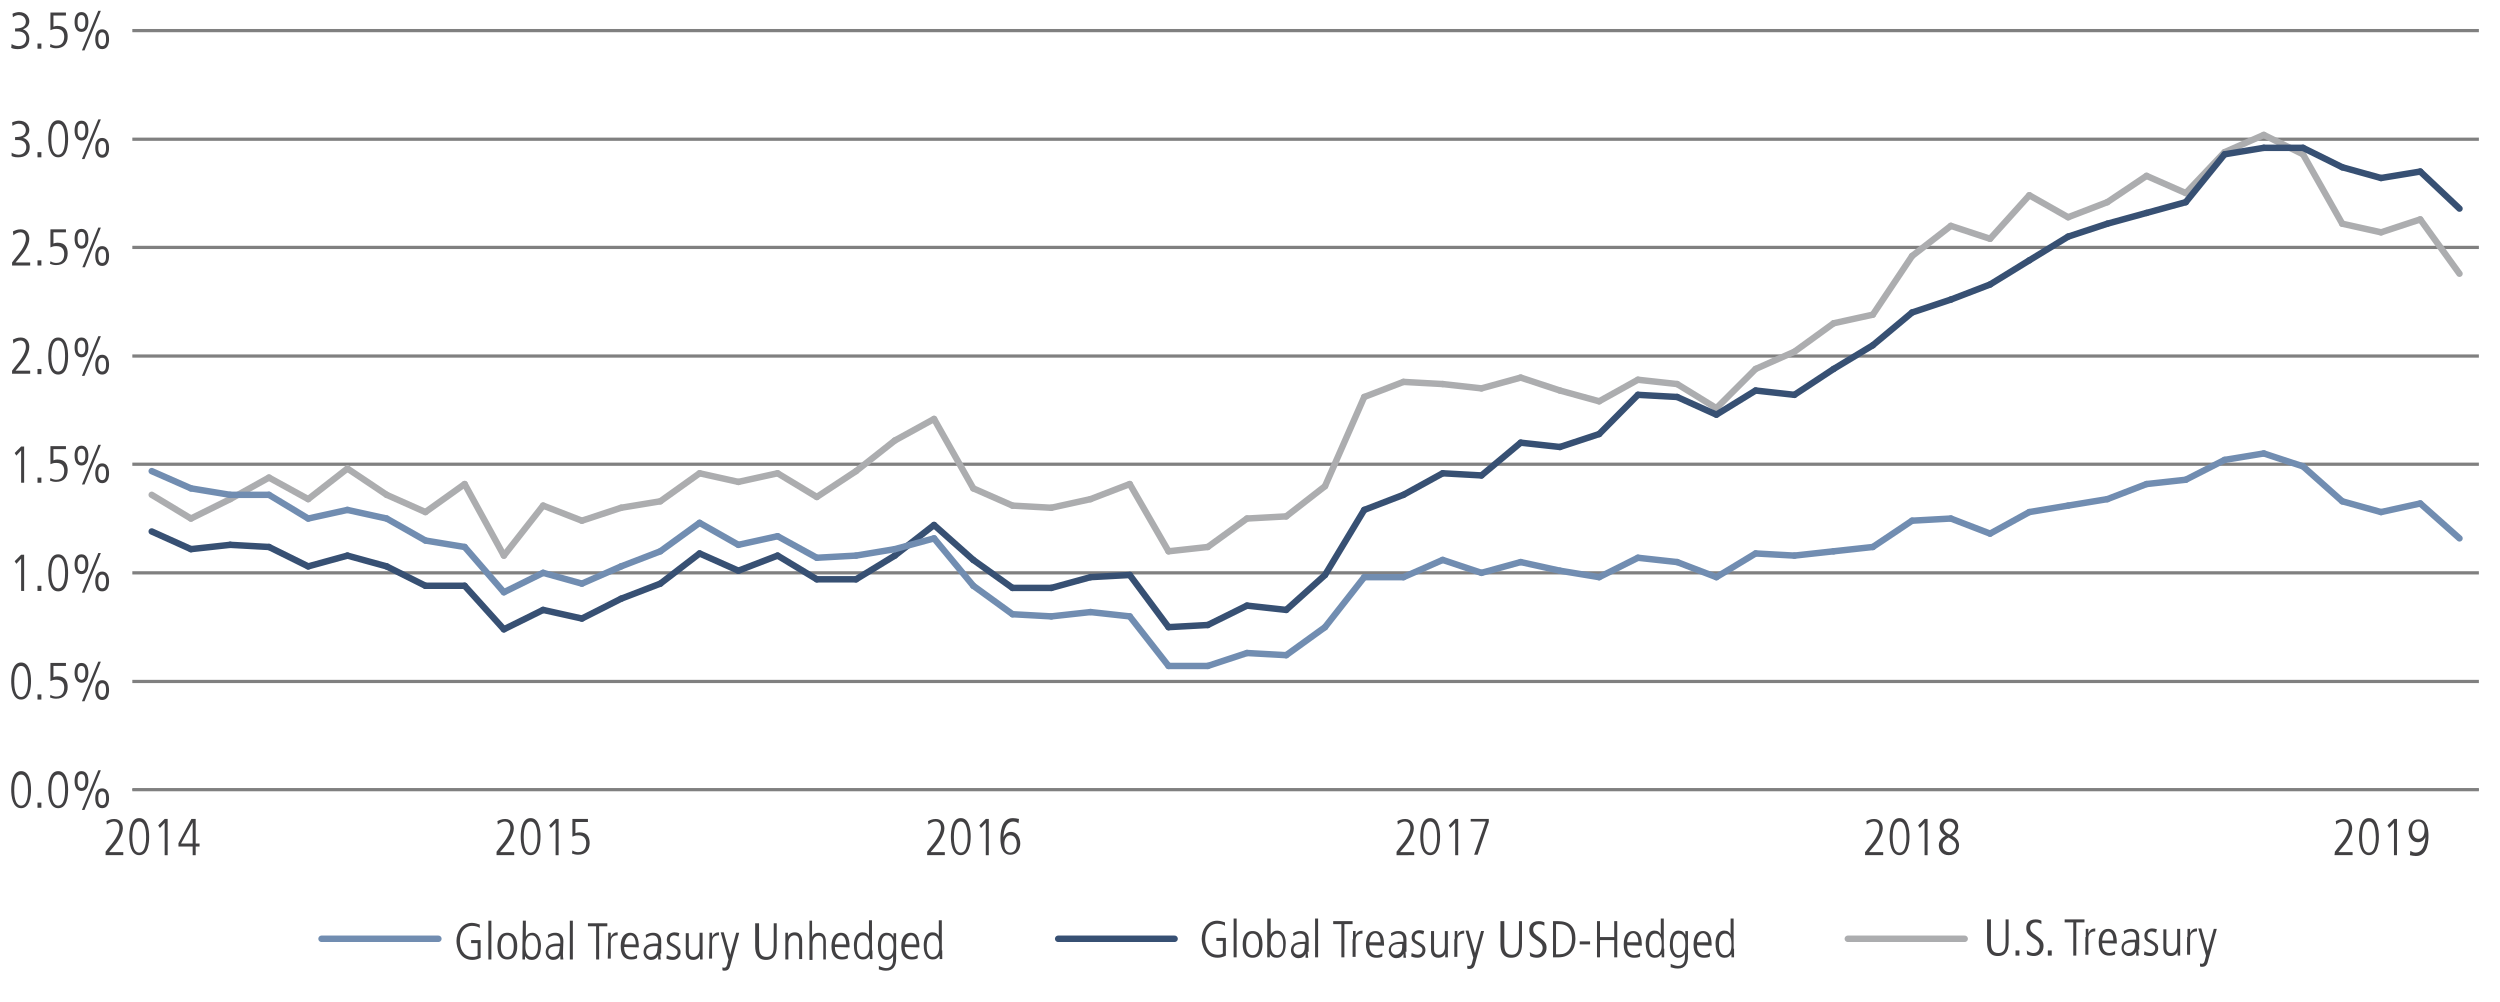<?xml version="1.0" encoding="utf-8"?>
<!-- Generator: Adobe Illustrator 23.0.3, SVG Export Plug-In . SVG Version: 6.00 Build 0)  -->
<svg version="1.1" id="Layer_1" xmlns="http://www.w3.org/2000/svg" xmlns:xlink="http://www.w3.org/1999/xlink" x="0px" y="0px"
	 viewBox="0 0 580 232.5" style="enable-background:new 0 0 580 232.5;" xml:space="preserve">
<style type="text/css">
	.st0{fill:none;stroke:#808080;stroke-width:0.333;stroke-miterlimit:10;}
	.st1{enable-background:new    ;}
	.st2{fill:#414042;}
	.st3{fill:none;}
	.st4{fill:none;stroke:#808080;stroke-width:0.75;stroke-miterlimit:10;}
	.st5{fill:none;stroke:#ACADAF;stroke-width:1.5;stroke-linecap:round;stroke-linejoin:round;stroke-miterlimit:10;}
	.st6{fill:none;stroke:#375073;stroke-width:1.5;stroke-linecap:round;stroke-linejoin:round;stroke-miterlimit:10;}
	.st7{fill:none;stroke:#718DB1;stroke-width:1.5;stroke-linecap:round;stroke-linejoin:round;stroke-miterlimit:10;}
	.st8{fill:none;stroke:#375073;stroke-width:1.5;stroke-linecap:round;stroke-miterlimit:10;}
	.st9{fill:none;stroke:#718DB1;stroke-width:1.5;stroke-linecap:round;stroke-miterlimit:10;}
	.st10{fill:none;stroke:#ACADAF;stroke-width:1.5;stroke-linecap:round;stroke-miterlimit:10;}
</style>
<g>
	<g>
		<line class="st0" x1="30.7" y1="183.2" x2="575.1" y2="183.2"/>
	</g>
	<g>
		<g>
			<g class="st1">
				<path class="st2" d="M4.9,187.5c-2,0-2.3-2.8-2.3-4.3s0.3-4.3,2.3-4.3s2.3,2.8,2.3,4.3S6.9,187.5,4.9,187.5z M4.9,179.7
					c-1.5,0-1.6,2.6-1.6,3.6s0.1,3.6,1.6,3.6s1.6-2.6,1.6-3.6C6.5,182.2,6.4,179.7,4.9,179.7z"/>
				<path class="st2" d="M8.7,186.2h0.9v1.2H8.7V186.2z"/>
				<path class="st2" d="M13.5,187.5c-2,0-2.3-2.8-2.3-4.3s0.3-4.3,2.3-4.3s2.3,2.8,2.3,4.3S15.6,187.5,13.5,187.5z M13.5,179.7
					c-1.5,0-1.6,2.6-1.6,3.6s0.1,3.6,1.6,3.6s1.6-2.6,1.6-3.6C15.1,182.2,15,179.7,13.5,179.7z"/>
				<path class="st2" d="M17.3,181.2c0-1.2,0.4-2.3,1.6-2.3s1.6,1.1,1.6,2.3s-0.4,2.3-1.6,2.3S17.3,182.4,17.3,181.2z M19.8,181.2
					c0-0.5,0-1.6-0.9-1.6s-0.9,1.2-0.9,1.6s0,1.6,0.9,1.6S19.8,181.7,19.8,181.2z M22.8,178.7h0.6l-3.8,9.2H19L22.8,178.7z
					 M22.1,185.2c0-1.2,0.4-2.3,1.6-2.3s1.6,1.1,1.6,2.3s-0.4,2.3-1.6,2.3S22.1,186.4,22.1,185.2z M24.6,185.2c0-0.5,0-1.6-0.9-1.6
					s-0.9,1.2-0.9,1.6s0,1.6,0.9,1.6S24.6,185.7,24.6,185.2z"/>
			</g>
			<g class="st1">
				<path class="st2" d="M4.9,162.3c-2,0-2.3-2.8-2.3-4.3s0.3-4.3,2.3-4.3s2.3,2.8,2.3,4.3S6.9,162.3,4.9,162.3z M4.9,154.5
					c-1.5,0-1.6,2.6-1.6,3.6s0.1,3.6,1.6,3.6s1.6-2.6,1.6-3.6S6.4,154.5,4.9,154.5z"/>
				<path class="st2" d="M8.7,161.1h0.9v1.2H8.7V161.1z"/>
				<path class="st2" d="M11.7,161.2c0.6,0.4,1.2,0.4,1.4,0.4c1.4,0,1.8-1.1,1.8-2.1s-0.5-1.8-1.8-1.8c-0.7,0-0.9,0.1-1.4,0.3l0,0
					v-4.2h3.6v0.7h-2.9v2.6c0.2-0.1,0.6-0.2,0.9-0.2c1.9,0,2.4,1.2,2.4,2.5c0,1.6-0.9,2.7-2.7,2.7c-0.7,0-1.1-0.2-1.4-0.3
					L11.7,161.2z"/>
				<path class="st2" d="M17.3,156.1c0-1.2,0.4-2.3,1.6-2.3s1.6,1.1,1.6,2.3s-0.4,2.3-1.6,2.3S17.3,157.2,17.3,156.1z M19.8,156.1
					c0-0.5,0-1.6-0.9-1.6s-0.9,1.2-0.9,1.6s0,1.6,0.9,1.6S19.8,156.5,19.8,156.1z M22.8,153.5h0.6l-3.8,9.2H19L22.8,153.5z
					 M22.1,160.1c0-1.2,0.4-2.3,1.6-2.3s1.6,1.1,1.6,2.3s-0.4,2.3-1.6,2.3S22.1,161.2,22.1,160.1z M24.6,160.1c0-0.5,0-1.6-0.9-1.6
					s-0.9,1.2-0.9,1.6s0,1.6,0.9,1.6S24.6,160.5,24.6,160.1z"/>
			</g>
			<g class="st1">
				<path class="st2" d="M4.9,128.7h0.7v8.4H4.9v-7.5l-1.1,1.2l-0.4-0.6L4.9,128.7z"/>
				<path class="st2" d="M8.7,135.9h0.9v1.2H8.7V135.9z"/>
				<path class="st2" d="M13.5,137.2c-2,0-2.3-2.8-2.3-4.3s0.3-4.3,2.3-4.3s2.3,2.8,2.3,4.3S15.6,137.2,13.5,137.2z M13.5,129.3
					c-1.5,0-1.6,2.6-1.6,3.6s0.1,3.6,1.6,3.6s1.6-2.6,1.6-3.6C15.1,131.9,15,129.3,13.5,129.3z"/>
				<path class="st2" d="M17.3,130.9c0-1.2,0.4-2.3,1.6-2.3s1.6,1.1,1.6,2.3s-0.4,2.3-1.6,2.3S17.3,132.1,17.3,130.9z M19.8,130.9
					c0-0.5,0-1.6-0.9-1.6s-0.9,1.2-0.9,1.6s0,1.6,0.9,1.6S19.8,131.4,19.8,130.9z M22.8,128.3h0.6l-3.8,9.2H19L22.8,128.3z
					 M22.1,134.9c0-1.2,0.4-2.3,1.6-2.3s1.6,1.1,1.6,2.3s-0.4,2.3-1.6,2.3S22.1,136.1,22.1,134.9z M24.6,134.9c0-0.5,0-1.6-0.9-1.6
					s-0.9,1.2-0.9,1.6s0,1.6,0.9,1.6S24.6,135.4,24.6,134.9z"/>
			</g>
			<g class="st1">
				<path class="st2" d="M4.9,103.6h0.7v8.4H4.9v-7.5l-1.1,1.2l-0.4-0.6L4.9,103.6z"/>
				<path class="st2" d="M8.7,110.8h0.9v1.2H8.7V110.8z"/>
				<path class="st2" d="M11.7,110.9c0.6,0.4,1.2,0.4,1.4,0.4c1.4,0,1.8-1.1,1.8-2.1s-0.5-1.8-1.8-1.8c-0.7,0-0.9,0.1-1.4,0.3l0,0
					v-4.2h3.6v0.7h-2.9v2.6c0.2-0.1,0.6-0.2,0.9-0.2c1.9,0,2.4,1.2,2.4,2.5c0,1.6-0.9,2.7-2.7,2.7c-0.7,0-1.1-0.2-1.4-0.3
					L11.7,110.9z"/>
				<path class="st2" d="M17.3,105.7c0-1.2,0.4-2.3,1.6-2.3s1.6,1.1,1.6,2.3s-0.4,2.3-1.6,2.3S17.3,106.9,17.3,105.7z M19.8,105.7
					c0-0.5,0-1.6-0.9-1.6s-0.9,1.2-0.9,1.6s0,1.6,0.9,1.6S19.8,106.2,19.8,105.7z M22.8,103.2h0.6l-3.8,9.2H19L22.8,103.2z
					 M22.1,109.8c0-1.2,0.4-2.3,1.6-2.3s1.6,1.1,1.6,2.3s-0.4,2.3-1.6,2.3S22.1,110.9,22.1,109.8z M24.6,109.8c0-0.5,0-1.6-0.9-1.6
					s-0.9,1.2-0.9,1.6s0,1.6,0.9,1.6S24.6,110.2,24.6,109.8z"/>
			</g>
			<g class="st1">
				<path class="st2" d="M2.8,86l0.6-0.8C4.4,84,6,82.1,6,80.5C6,79.6,5.6,79,4.7,79c-0.5,0-1.2,0.3-1.6,0.7L3,78.8
					c0.4-0.2,1-0.5,1.8-0.5c1.5,0,2,1.2,2,2.2c0,1.6-1.4,3.4-2.1,4.2L3.6,86H7v0.7H2.8V86z"/>
				<path class="st2" d="M8.7,85.6h0.9v1.2H8.7V85.6z"/>
				<path class="st2" d="M13.5,86.9c-2,0-2.3-2.8-2.3-4.3s0.3-4.3,2.3-4.3s2.3,2.8,2.3,4.3S15.6,86.9,13.5,86.9z M13.5,79
					c-1.5,0-1.6,2.6-1.6,3.6s0.1,3.6,1.6,3.6s1.6-2.6,1.6-3.6S15,79,13.5,79z"/>
				<path class="st2" d="M17.3,80.6c0-1.2,0.4-2.3,1.6-2.3s1.6,1.1,1.6,2.3s-0.4,2.3-1.6,2.3S17.3,81.8,17.3,80.6z M19.8,80.6
					c0-0.5,0-1.6-0.9-1.6S18,80.1,18,80.6s0,1.6,0.9,1.6S19.8,81,19.8,80.6z M22.8,78h0.6l-3.8,9.2H19L22.8,78z M22.1,84.6
					c0-1.2,0.4-2.3,1.6-2.3s1.6,1.1,1.6,2.3s-0.4,2.3-1.6,2.3S22.1,85.8,22.1,84.6z M24.6,84.6c0-0.5,0-1.6-0.9-1.6
					s-0.9,1.2-0.9,1.6s0,1.6,0.9,1.6S24.6,85,24.6,84.6z"/>
			</g>
			<g class="st1">
				<path class="st2" d="M2.8,60.9l0.6-0.8C4.4,58.9,6,57,6,55.4c0-0.9-0.4-1.5-1.3-1.5c-0.5,0-1.2,0.3-1.6,0.7L3,53.7
					c0.4-0.2,1-0.5,1.8-0.5c1.5,0,2,1.2,2,2.2c0,1.6-1.4,3.4-2.1,4.2l-1.1,1.3H7v0.7H2.8V60.9z"/>
				<path class="st2" d="M8.7,60.4h0.9v1.2H8.7V60.4z"/>
				<path class="st2" d="M11.7,60.6c0.6,0.4,1.2,0.4,1.4,0.4c1.4,0,1.8-1.1,1.8-2.1s-0.5-1.8-1.8-1.8c-0.7,0-0.9,0.1-1.4,0.3l0,0
					v-4.2h3.6v0.7h-2.9v2.6c0.2-0.1,0.6-0.2,0.9-0.2c1.9,0,2.4,1.2,2.4,2.5c0,1.6-0.9,2.7-2.7,2.7c-0.7,0-1.1-0.2-1.4-0.3L11.7,60.6
					z"/>
				<path class="st2" d="M17.3,55.4c0-1.2,0.4-2.3,1.6-2.3s1.6,1.1,1.6,2.3s-0.4,2.3-1.6,2.3S17.3,56.6,17.3,55.4z M19.8,55.4
					c0-0.5,0-1.6-0.9-1.6S18,55,18,55.4s0,1.6,0.9,1.6S19.8,55.9,19.8,55.4z M22.8,52.8h0.6L19.7,62h-0.6L22.8,52.8z M22.1,59.4
					c0-1.2,0.4-2.3,1.6-2.3s1.6,1.1,1.6,2.3s-0.4,2.3-1.6,2.3S22.1,60.6,22.1,59.4z M24.6,59.4c0-0.5,0-1.6-0.9-1.6
					s-0.9,1.2-0.9,1.6s0,1.6,0.9,1.6S24.6,59.9,24.6,59.4z"/>
			</g>
			<g class="st1">
				<path class="st2" d="M2.7,35.4c0.2,0.2,1,0.5,1.6,0.5c0.9,0,1.8-0.5,1.8-1.8c0-1.1-0.9-1.6-1.8-1.6H3.5v-0.7
					c1.2,0,2.5-0.2,2.5-1.6c0-0.2-0.1-1.5-1.7-1.5c-0.3,0-0.8,0.1-1.4,0.5l-0.1-0.8C3.2,28.2,4,28,4.4,28c1.8,0,2.4,1.3,2.4,2.1
					c0,1-0.6,1.6-1.5,1.9l0,0c0.7,0.1,1.6,0.8,1.6,2.1c0,1.6-1,2.4-2.7,2.4c-0.9,0-1.3-0.2-1.5-0.3L2.7,35.4z"/>
				<path class="st2" d="M8.7,35.3h0.9v1.2H8.7V35.3z"/>
				<path class="st2" d="M13.5,36.5c-2,0-2.3-2.8-2.3-4.3s0.3-4.3,2.3-4.3s2.3,2.8,2.3,4.3S15.6,36.5,13.5,36.5z M13.5,28.7
					c-1.5,0-1.6,2.6-1.6,3.6c0,1,0.1,3.6,1.6,3.6s1.6-2.6,1.6-3.6S15,28.7,13.5,28.7z"/>
				<path class="st2" d="M17.3,30.3c0-1.2,0.4-2.3,1.6-2.3s1.6,1.1,1.6,2.3s-0.4,2.3-1.6,2.3S17.3,31.4,17.3,30.3z M19.8,30.3
					c0-0.5,0-1.6-0.9-1.6S18,29.8,18,30.3s0,1.6,0.9,1.6S19.8,30.7,19.8,30.3z M22.8,27.7h0.6l-3.8,9.2H19L22.8,27.7z M22.1,34.3
					c0-1.2,0.4-2.3,1.6-2.3s1.6,1.1,1.6,2.3s-0.4,2.3-1.6,2.3S22.1,35.4,22.1,34.3z M24.6,34.3c0-0.5,0-1.6-0.9-1.6
					s-0.9,1.2-0.9,1.6s0,1.6,0.9,1.6S24.6,34.7,24.6,34.3z"/>
			</g>
			<g class="st1">
				<path class="st2" d="M2.7,10.2c0.2,0.2,1,0.5,1.6,0.5c0.9,0,1.8-0.5,1.8-1.8c0-1.1-0.9-1.6-1.8-1.6H3.5V6.6C4.7,6.6,6,6.4,6,5
					c0-0.2-0.1-1.5-1.7-1.5C4,3.5,3.5,3.6,3,4L2.9,3.2C3.2,3,4,2.8,4.4,2.8c1.8,0,2.4,1.3,2.4,2.1c0,1-0.6,1.6-1.5,1.9l0,0
					C6,7,6.8,7.7,6.8,9c0,1.6-1,2.4-2.7,2.4c-0.9,0-1.3-0.2-1.5-0.3L2.7,10.2z"/>
				<path class="st2" d="M8.7,10.1h0.9v1.2H8.7V10.1z"/>
				<path class="st2" d="M11.7,10.2c0.6,0.4,1.2,0.4,1.4,0.4c1.4,0,1.8-1.1,1.8-2.1s-0.5-1.8-1.8-1.8c-0.7,0-0.9,0.1-1.4,0.3l0,0
					V2.9h3.6v0.7h-2.9v2.6C12.6,6.1,13,6,13.3,6c1.9,0,2.4,1.2,2.4,2.5c0,1.6-0.9,2.7-2.7,2.7c-0.7,0-1.1-0.2-1.4-0.3L11.7,10.2z"/>
				<path class="st2" d="M17.3,5.1c0-1.2,0.4-2.3,1.6-2.3s1.6,1.1,1.6,2.3s-0.4,2.3-1.6,2.3S17.3,6.3,17.3,5.1z M19.8,5.1
					c0-0.5,0-1.6-0.9-1.6S18,4.6,18,5.1s0,1.6,0.9,1.6S19.8,5.6,19.8,5.1z M22.8,2.5h0.6l-3.8,9.2H19L22.8,2.5z M22.1,9.1
					c0-1.2,0.4-2.3,1.6-2.3s1.6,1.1,1.6,2.3s-0.4,2.3-1.6,2.3S22.1,10.3,22.1,9.1z M24.6,9.1c0-0.5,0-1.6-0.9-1.6s-0.9,1.2-0.9,1.6
					s0,1.6,0.9,1.6S24.6,9.6,24.6,9.1z"/>
			</g>
		</g>
		<line class="st3" x1="30.7" y1="183.2" x2="30.7" y2="7.1"/>
		<g>
			<g>
				<line class="st4" x1="30.7" y1="183.2" x2="575.1" y2="183.2"/>
				<line class="st4" x1="30.7" y1="158.1" x2="575.1" y2="158.1"/>
				<line class="st4" x1="30.7" y1="132.9" x2="575.1" y2="132.9"/>
				<line class="st4" x1="30.7" y1="107.7" x2="575.1" y2="107.7"/>
				<line class="st4" x1="30.7" y1="82.6" x2="575.1" y2="82.6"/>
				<line class="st4" x1="30.7" y1="57.4" x2="575.1" y2="57.4"/>
				<line class="st4" x1="30.7" y1="32.3" x2="575.1" y2="32.3"/>
				<line class="st4" x1="30.7" y1="7.1" x2="575.1" y2="7.1"/>
			</g>
		</g>
	</g>
	<g>
		<g>
			<g>
				<line class="st5" x1="44.3" y1="120.3" x2="35.2" y2="114.8"/>
				<line class="st5" x1="53.4" y1="115.8" x2="44.3" y2="120.3"/>
				<line class="st5" x1="62.4" y1="110.8" x2="53.4" y2="115.8"/>
				<line class="st5" x1="71.5" y1="115.8" x2="62.4" y2="110.8"/>
				<line class="st5" x1="80.6" y1="108.7" x2="71.5" y2="115.8"/>
				<line class="st5" x1="89.7" y1="114.8" x2="80.6" y2="108.7"/>
				<line class="st5" x1="98.7" y1="118.8" x2="89.7" y2="114.8"/>
				<line class="st5" x1="107.8" y1="112.3" x2="98.7" y2="118.8"/>
				<line class="st5" x1="116.9" y1="128.9" x2="107.8" y2="112.3"/>
				<line class="st5" x1="126" y1="117.3" x2="116.9" y2="128.9"/>
				<line class="st5" x1="135" y1="120.8" x2="126" y2="117.3"/>
				<line class="st5" x1="144.1" y1="117.8" x2="135" y2="120.8"/>
				<line class="st5" x1="153.2" y1="116.3" x2="144.1" y2="117.8"/>
				<line class="st5" x1="162.3" y1="109.8" x2="153.2" y2="116.3"/>
				<line class="st5" x1="171.3" y1="111.8" x2="162.3" y2="109.8"/>
				<line class="st5" x1="180.4" y1="109.8" x2="171.3" y2="111.8"/>
				<line class="st5" x1="189.5" y1="115.3" x2="180.4" y2="109.8"/>
				<line class="st5" x1="198.6" y1="109.3" x2="189.5" y2="115.3"/>
				<line class="st5" x1="207.6" y1="102.2" x2="198.6" y2="109.3"/>
				<line class="st5" x1="216.7" y1="97.2" x2="207.6" y2="102.2"/>
				<line class="st5" x1="225.8" y1="113.3" x2="216.7" y2="97.2"/>
				<line class="st5" x1="234.9" y1="117.3" x2="225.8" y2="113.3"/>
				<line class="st5" x1="243.9" y1="117.8" x2="234.9" y2="117.3"/>
				<line class="st5" x1="253" y1="115.8" x2="243.9" y2="117.8"/>
				<line class="st5" x1="262.1" y1="112.3" x2="253" y2="115.8"/>
				<line class="st5" x1="271.1" y1="127.9" x2="262.1" y2="112.3"/>
				<line class="st5" x1="280.2" y1="126.9" x2="271.1" y2="127.9"/>
				<line class="st5" x1="289.3" y1="120.3" x2="280.2" y2="126.9"/>
				<line class="st5" x1="298.4" y1="119.8" x2="289.3" y2="120.3"/>
				<line class="st5" x1="307.4" y1="112.8" x2="298.4" y2="119.8"/>
				<line class="st5" x1="316.5" y1="92.1" x2="307.4" y2="112.8"/>
				<line class="st5" x1="325.6" y1="88.6" x2="316.5" y2="92.1"/>
				<line class="st5" x1="334.7" y1="89.1" x2="325.6" y2="88.6"/>
				<line class="st5" x1="343.7" y1="90.1" x2="334.7" y2="89.1"/>
				<line class="st5" x1="352.8" y1="87.6" x2="343.7" y2="90.1"/>
				<line class="st5" x1="361.9" y1="90.6" x2="352.8" y2="87.6"/>
				<line class="st5" x1="371" y1="93.1" x2="361.9" y2="90.6"/>
				<line class="st5" x1="380" y1="88.1" x2="371" y2="93.1"/>
				<line class="st5" x1="389.1" y1="89.1" x2="380" y2="88.1"/>
				<line class="st5" x1="398.2" y1="94.7" x2="389.1" y2="89.1"/>
				<line class="st5" x1="407.3" y1="85.6" x2="398.2" y2="94.7"/>
				<line class="st5" x1="416.3" y1="81.6" x2="407.3" y2="85.6"/>
				<line class="st5" x1="425.4" y1="75" x2="416.3" y2="81.6"/>
				<line class="st5" x1="434.5" y1="73" x2="425.4" y2="75"/>
				<line class="st5" x1="443.6" y1="59.4" x2="434.5" y2="73"/>
				<line class="st5" x1="452.6" y1="52.4" x2="443.6" y2="59.4"/>
				<line class="st5" x1="461.7" y1="55.4" x2="452.6" y2="52.4"/>
				<line class="st5" x1="470.8" y1="45.3" x2="461.7" y2="55.4"/>
				<line class="st5" x1="479.8" y1="50.4" x2="470.8" y2="45.3"/>
				<line class="st5" x1="488.9" y1="46.9" x2="479.8" y2="50.4"/>
				<line class="st5" x1="498" y1="40.8" x2="488.9" y2="46.9"/>
				<line class="st5" x1="507.1" y1="44.8" x2="498" y2="40.8"/>
				<line class="st5" x1="516.1" y1="35.3" x2="507.1" y2="44.8"/>
				<line class="st5" x1="525.2" y1="31.3" x2="516.1" y2="35.3"/>
				<line class="st5" x1="534.3" y1="35.8" x2="525.2" y2="31.3"/>
				<line class="st5" x1="543.4" y1="51.9" x2="534.3" y2="35.8"/>
				<line class="st5" x1="552.4" y1="53.9" x2="543.4" y2="51.9"/>
				<line class="st5" x1="561.5" y1="50.9" x2="552.4" y2="53.9"/>
				<line class="st5" x1="570.6" y1="63.5" x2="561.5" y2="50.9"/>
			</g>
		</g>
		<g>
			<g>
				<line class="st6" x1="44.3" y1="127.4" x2="35.2" y2="123.3"/>
				<line class="st6" x1="53.4" y1="126.4" x2="44.3" y2="127.4"/>
				<line class="st6" x1="62.4" y1="126.9" x2="53.4" y2="126.4"/>
				<line class="st6" x1="71.5" y1="131.4" x2="62.4" y2="126.9"/>
				<line class="st6" x1="80.6" y1="128.9" x2="71.5" y2="131.4"/>
				<line class="st6" x1="89.7" y1="131.4" x2="80.6" y2="128.9"/>
				<line class="st6" x1="98.7" y1="135.9" x2="89.7" y2="131.4"/>
				<line class="st6" x1="107.8" y1="135.9" x2="98.7" y2="135.9"/>
				<line class="st6" x1="116.9" y1="146" x2="107.8" y2="135.9"/>
				<line class="st6" x1="126" y1="141.5" x2="116.9" y2="146"/>
				<line class="st6" x1="135" y1="143.5" x2="126" y2="141.5"/>
				<line class="st6" x1="144.1" y1="138.9" x2="135" y2="143.5"/>
				<line class="st6" x1="153.2" y1="135.4" x2="144.1" y2="138.9"/>
				<line class="st6" x1="162.3" y1="128.4" x2="153.2" y2="135.4"/>
				<line class="st6" x1="171.3" y1="132.4" x2="162.3" y2="128.4"/>
				<line class="st6" x1="180.4" y1="128.9" x2="171.3" y2="132.4"/>
				<line class="st6" x1="189.5" y1="134.4" x2="180.4" y2="128.9"/>
				<line class="st6" x1="198.6" y1="134.4" x2="189.5" y2="134.4"/>
				<line class="st6" x1="207.6" y1="128.9" x2="198.6" y2="134.4"/>
				<line class="st6" x1="216.7" y1="121.8" x2="207.6" y2="128.9"/>
				<line class="st6" x1="225.8" y1="129.9" x2="216.7" y2="121.8"/>
				<line class="st6" x1="234.9" y1="136.4" x2="225.8" y2="129.9"/>
				<line class="st6" x1="243.9" y1="136.4" x2="234.9" y2="136.4"/>
				<line class="st6" x1="253" y1="133.9" x2="243.9" y2="136.4"/>
				<line class="st6" x1="262.1" y1="133.4" x2="253" y2="133.9"/>
				<line class="st6" x1="271.1" y1="145.5" x2="262.1" y2="133.4"/>
				<line class="st6" x1="280.2" y1="145" x2="271.1" y2="145.5"/>
				<line class="st6" x1="289.3" y1="140.5" x2="280.2" y2="145"/>
				<line class="st6" x1="298.4" y1="141.5" x2="289.3" y2="140.5"/>
				<line class="st6" x1="307.4" y1="133.4" x2="298.4" y2="141.5"/>
				<line class="st6" x1="316.5" y1="118.3" x2="307.4" y2="133.4"/>
				<line class="st6" x1="325.6" y1="114.8" x2="316.5" y2="118.3"/>
				<line class="st6" x1="334.7" y1="109.8" x2="325.6" y2="114.8"/>
				<line class="st6" x1="343.7" y1="110.3" x2="334.7" y2="109.8"/>
				<line class="st6" x1="352.8" y1="102.7" x2="343.7" y2="110.3"/>
				<line class="st6" x1="361.9" y1="103.7" x2="352.8" y2="102.7"/>
				<line class="st6" x1="371" y1="100.7" x2="361.9" y2="103.7"/>
				<line class="st6" x1="380" y1="91.6" x2="371" y2="100.7"/>
				<line class="st6" x1="389.1" y1="92.1" x2="380" y2="91.6"/>
				<line class="st6" x1="398.2" y1="96.2" x2="389.1" y2="92.1"/>
				<line class="st6" x1="407.3" y1="90.6" x2="398.2" y2="96.2"/>
				<line class="st6" x1="416.3" y1="91.6" x2="407.3" y2="90.6"/>
				<line class="st6" x1="425.4" y1="85.6" x2="416.3" y2="91.6"/>
				<line class="st6" x1="434.5" y1="80.1" x2="425.4" y2="85.6"/>
				<line class="st6" x1="443.6" y1="72.5" x2="434.5" y2="80.1"/>
				<line class="st6" x1="452.6" y1="69.5" x2="443.6" y2="72.5"/>
				<line class="st6" x1="461.7" y1="66" x2="452.6" y2="69.5"/>
				<line class="st6" x1="470.8" y1="60.4" x2="461.7" y2="66"/>
				<line class="st6" x1="479.8" y1="54.9" x2="470.8" y2="60.4"/>
				<line class="st6" x1="488.9" y1="51.9" x2="479.8" y2="54.9"/>
				<line class="st6" x1="498" y1="49.4" x2="488.9" y2="51.9"/>
				<line class="st6" x1="507.1" y1="46.9" x2="498" y2="49.4"/>
				<line class="st6" x1="516.1" y1="35.8" x2="507.1" y2="46.9"/>
				<line class="st6" x1="525.2" y1="34.3" x2="516.1" y2="35.8"/>
				<line class="st6" x1="534.3" y1="34.3" x2="525.2" y2="34.3"/>
				<line class="st6" x1="543.4" y1="38.8" x2="534.3" y2="34.3"/>
				<line class="st6" x1="552.4" y1="41.3" x2="543.4" y2="38.8"/>
				<line class="st6" x1="561.5" y1="39.8" x2="552.4" y2="41.3"/>
				<line class="st6" x1="570.6" y1="48.4" x2="561.5" y2="39.8"/>
			</g>
		</g>
		<g>
			<g>
				<line class="st7" x1="44.3" y1="113.3" x2="35.2" y2="109.3"/>
				<line class="st7" x1="53.4" y1="114.8" x2="44.3" y2="113.3"/>
				<line class="st7" x1="62.4" y1="114.8" x2="53.4" y2="114.8"/>
				<line class="st7" x1="71.5" y1="120.3" x2="62.4" y2="114.8"/>
				<line class="st7" x1="80.6" y1="118.3" x2="71.5" y2="120.3"/>
				<line class="st7" x1="89.7" y1="120.3" x2="80.6" y2="118.3"/>
				<line class="st7" x1="98.7" y1="125.4" x2="89.7" y2="120.3"/>
				<line class="st7" x1="107.8" y1="126.9" x2="98.7" y2="125.4"/>
				<line class="st7" x1="116.9" y1="137.4" x2="107.8" y2="126.9"/>
				<line class="st7" x1="126" y1="132.9" x2="116.9" y2="137.4"/>
				<line class="st7" x1="135" y1="135.4" x2="126" y2="132.9"/>
				<line class="st7" x1="144.1" y1="131.4" x2="135" y2="135.4"/>
				<line class="st7" x1="153.2" y1="127.9" x2="144.1" y2="131.4"/>
				<line class="st7" x1="162.3" y1="121.3" x2="153.2" y2="127.9"/>
				<line class="st7" x1="171.3" y1="126.4" x2="162.3" y2="121.3"/>
				<line class="st7" x1="180.4" y1="124.4" x2="171.3" y2="126.4"/>
				<line class="st7" x1="189.5" y1="129.4" x2="180.4" y2="124.4"/>
				<line class="st7" x1="198.6" y1="128.9" x2="189.5" y2="129.4"/>
				<line class="st7" x1="207.6" y1="127.4" x2="198.6" y2="128.9"/>
				<line class="st7" x1="216.7" y1="124.9" x2="207.6" y2="127.4"/>
				<line class="st7" x1="225.8" y1="135.9" x2="216.7" y2="124.9"/>
				<line class="st7" x1="234.9" y1="142.5" x2="225.8" y2="135.9"/>
				<line class="st7" x1="243.9" y1="143" x2="234.9" y2="142.5"/>
				<line class="st7" x1="253" y1="142" x2="243.9" y2="143"/>
				<line class="st7" x1="262.1" y1="143" x2="253" y2="142"/>
				<line class="st7" x1="271.1" y1="154.5" x2="262.1" y2="143"/>
				<line class="st7" x1="280.2" y1="154.5" x2="271.1" y2="154.5"/>
				<line class="st7" x1="289.3" y1="151.5" x2="280.2" y2="154.5"/>
				<line class="st7" x1="298.4" y1="152" x2="289.3" y2="151.5"/>
				<line class="st7" x1="307.4" y1="145.5" x2="298.4" y2="152"/>
				<line class="st7" x1="316.5" y1="133.9" x2="307.4" y2="145.5"/>
				<line class="st7" x1="325.6" y1="133.9" x2="316.5" y2="133.9"/>
				<line class="st7" x1="334.7" y1="129.9" x2="325.6" y2="133.9"/>
				<line class="st7" x1="343.7" y1="132.9" x2="334.7" y2="129.9"/>
				<line class="st7" x1="352.8" y1="130.4" x2="343.7" y2="132.9"/>
				<line class="st7" x1="361.9" y1="132.4" x2="352.8" y2="130.4"/>
				<line class="st7" x1="371" y1="133.9" x2="361.9" y2="132.4"/>
				<line class="st7" x1="380" y1="129.4" x2="371" y2="133.9"/>
				<line class="st7" x1="389.1" y1="130.4" x2="380" y2="129.4"/>
				<line class="st7" x1="398.2" y1="133.9" x2="389.1" y2="130.4"/>
				<line class="st7" x1="407.3" y1="128.4" x2="398.2" y2="133.9"/>
				<line class="st7" x1="416.3" y1="128.9" x2="407.3" y2="128.4"/>
				<line class="st7" x1="425.4" y1="127.9" x2="416.3" y2="128.9"/>
				<line class="st7" x1="434.5" y1="126.9" x2="425.4" y2="127.9"/>
				<line class="st7" x1="443.6" y1="120.8" x2="434.5" y2="126.9"/>
				<line class="st7" x1="452.6" y1="120.3" x2="443.6" y2="120.8"/>
				<line class="st7" x1="461.7" y1="123.8" x2="452.6" y2="120.3"/>
				<line class="st7" x1="470.8" y1="118.8" x2="461.7" y2="123.8"/>
				<line class="st7" x1="479.8" y1="117.3" x2="470.8" y2="118.8"/>
				<line class="st7" x1="488.9" y1="115.8" x2="479.8" y2="117.3"/>
				<line class="st7" x1="498" y1="112.3" x2="488.9" y2="115.8"/>
				<line class="st7" x1="507.1" y1="111.3" x2="498" y2="112.3"/>
				<line class="st7" x1="516.1" y1="106.7" x2="507.1" y2="111.3"/>
				<line class="st7" x1="525.2" y1="105.2" x2="516.1" y2="106.7"/>
				<line class="st7" x1="534.3" y1="108.2" x2="525.2" y2="105.2"/>
				<line class="st7" x1="543.4" y1="116.3" x2="534.3" y2="108.2"/>
				<line class="st7" x1="552.4" y1="118.8" x2="543.4" y2="116.3"/>
				<line class="st7" x1="561.5" y1="116.8" x2="552.4" y2="118.8"/>
				<line class="st7" x1="570.6" y1="124.9" x2="561.5" y2="116.8"/>
			</g>
		</g>
	</g>
	<g>
		<g class="st1">
			<path class="st2" d="M461.2,213.3h0.7v5.3c0,1.3,0.2,2.5,1.7,2.5c1.6,0,1.7-1.4,1.7-2.5v-5.3h0.7v5.3c0,1.7-0.5,3.2-2.5,3.2
				c-1.9,0-2.5-1.4-2.5-3.2v-5.3H461.2z"/>
		</g>
		<g class="st1">
			<path class="st2" d="M467.6,220.5h0.9v1.2h-0.9V220.5z"/>
		</g>
		<g class="st1">
			<path class="st2" d="M470.2,220.5c0.6,0.5,1.3,0.6,1.5,0.6c1.3,0,1.5-1.2,1.5-1.5c0-1-0.6-1.4-1.6-2c-1.2-0.8-1.5-1.3-1.5-2.3
				c0-1.9,1.7-2,2.2-2c0.7,0,1.1,0.2,1.3,0.3v0.8c-0.3-0.2-0.7-0.4-1.3-0.4c-0.5,0-1.3,0.3-1.3,1.2c0,0.8,0.4,1.2,1.2,1.7
				c1.5,1.1,1.9,1.5,1.9,2.6c0,1.4-1,2.3-2.2,2.3c-0.5,0-1.2-0.1-1.6-0.4L470.2,220.5z"/>
			<path class="st2" d="M475.1,220.5h0.9v1.2h-0.9V220.5z"/>
		</g>
		<g class="st1">
			<path class="st2" d="M479,213.3h4.6v0.7h-1.9v7.7H481V214h-2V213.3z"/>
		</g>
		<g class="st1">
			<path class="st2" d="M483.9,217.4c0-0.6,0-1.3,0-1.9h0.6c0,0.4,0,0.7,0,1l0,0c0.4-0.9,1-1.1,1.6-1.1v0.7c-1.1,0-1.6,0.5-1.6,1.6
				v3.8h-0.7v-4.1H483.9z"/>
			<path class="st2" d="M487.7,218.8c0,2.3,1.5,2.3,1.7,2.3c0.4,0,1-0.2,1.3-0.5v0.8c-0.3,0.2-0.7,0.3-1.4,0.3
				c-2.4,0-2.4-2.5-2.4-3.1c0-2.3,1.1-3.1,2.2-3.1c1.8,0,2,1.9,2,3.4L487.7,218.8L487.7,218.8z M490.3,218.2c0-1.6-0.7-2.1-1.2-2.1
				c-0.9,0-1.4,1.3-1.4,2.1H490.3z"/>
			<path class="st2" d="M496.1,220.3c0,0.5,0,0.9,0.1,1.4h-0.6v-0.9l0,0c-0.4,0.7-0.9,1-1.7,1c-0.9,0-1.7-0.8-1.7-1.8c0-2,2.1-2,3-2
				h0.4c0-0.8,0-1.9-1.3-1.9c-0.8,0-1.5,0.6-1.5,0.6l-0.1-0.7c0.6-0.3,1-0.5,1.7-0.5c1.9,0,1.9,1.6,1.9,2v2.8H496.1z M495.4,218.6
				c-1.4,0-2.7,0-2.7,1.4c0,0.5,0.4,1.1,1.1,1.1c0.3,0,1.5-0.1,1.5-1.8v-0.7H495.4z"/>
			<path class="st2" d="M500.2,216.4c-0.3-0.1-0.6-0.3-1-0.3c-0.7,0-1,0.5-1,1c0,0.6,0.2,0.7,1,1.1c0.8,0.5,1.5,0.8,1.5,1.8
				c0,1.1-0.8,1.8-1.8,1.8c-0.8,0-1.2-0.2-1.5-0.3l0.1-0.8c0.2,0.1,0.8,0.4,1.4,0.4c0.7,0,1.1-0.5,1.1-1.1s-0.4-0.8-1.1-1.2
				c-1-0.5-1.4-0.8-1.4-1.7c0-1.2,1-1.7,1.8-1.7c0.4,0,0.9,0.1,1.1,0.2L500.2,216.4z"/>
			<path class="st2" d="M505.8,219.8c0,0.6,0,1.3,0,1.9h-0.6c0-0.3,0-0.5,0-0.9l0,0c-0.1,0.3-0.5,1-1.6,1c-1.3,0-1.7-1-1.7-1.9v-4.3
				h0.7v4.1c0,0.4,0,1.4,1.1,1.4c0.9,0,1.4-0.8,1.4-1.8v-3.8h0.7V219.8z"/>
			<path class="st2" d="M507.5,217.4c0-0.6,0-1.3,0-1.9h0.6c0,0.4,0,0.7,0,1l0,0c0.4-0.9,1-1.1,1.6-1.1v0.7c-1.1,0-1.6,0.5-1.6,1.6
				v3.8h-0.7v-4.1H507.5z"/>
			<path class="st2" d="M512.2,220.6L512.2,220.6l1.4-5.1h0.7l-2,7.3c-0.2,0.8-0.4,1.5-1.4,1.5c-0.2,0-0.3,0-0.5-0.1v-0.7
				c0.1,0.1,0.3,0.1,0.5,0.1c0.3,0,0.5-0.3,0.6-0.7l0.3-1.2l-1.8-6.3h0.7L512.2,220.6z"/>
		</g>
		<g class="st1">
			<path class="st2" d="M282.2,217.6h2.2v4.1c-0.6,0.3-1.2,0.5-1.9,0.5c-2.9,0-3.7-2.8-3.7-4.4c0-2.1,1.3-4.2,3.6-4.2
				c0.7,0,1.5,0.3,1.8,0.4v0.8c-0.3-0.3-1.1-0.5-1.8-0.5c-1.2,0-2.8,0.9-2.8,3.6c0,1.5,0.7,3.6,2.9,3.6c0.4,0,0.8,0,1.2-0.3v-2.9
				h-1.5L282.2,217.6L282.2,217.6z"/>
			<path class="st2" d="M286.2,213.1h0.7v9h-0.7V213.1z"/>
			<path class="st2" d="M288.3,219.1c0-1.5,0.5-3.1,2.3-3.1s2.3,1.6,2.3,3.1s-0.5,3.1-2.3,3.1S288.3,220.6,288.3,219.1z
				 M292.1,219.1c0-0.5,0-2.5-1.5-2.5s-1.5,2-1.5,2.5s0,2.5,1.5,2.5S292.1,219.6,292.1,219.1z"/>
			<path class="st2" d="M294.1,213.1h0.7v3.7l0,0c0.4-0.6,0.8-0.9,1.5-0.9c1.5,0,2,1.8,2,2.9c0,0.9-0.1,3.4-2.1,3.4
				c-0.8,0-1.2-0.3-1.6-0.9l0,0v0.8H294c0-0.5,0-1.1,0-2v-7H294.1z M296.3,216.6c-1.5,0-1.5,1.8-1.5,2.6c0,1.2,0.3,2.4,1.5,2.4
				c1.4,0,1.4-2,1.4-2.5C297.7,217.6,297.3,216.6,296.3,216.6z"/>
			<path class="st2" d="M303.4,220.8c0,0.5,0,0.9,0.1,1.4h-0.6v-0.9l0,0c-0.4,0.7-0.9,1-1.7,1c-0.9,0-1.7-0.8-1.7-1.8c0-2,2.1-2,3-2
				h0.4c0-0.8,0-1.9-1.3-1.9c-0.8,0-1.5,0.6-1.5,0.6l-0.1-0.7c0.6-0.3,1-0.5,1.7-0.5c1.9,0,1.9,1.6,1.9,2v2.8H303.4z M302.8,219
				c-1.4,0-2.7,0-2.7,1.4c0,0.5,0.4,1.1,1.1,1.1c0.3,0,1.5-0.1,1.5-1.8V219H302.8z"/>
			<path class="st2" d="M305.1,213.1h0.7v9h-0.7V213.1z"/>
		</g>
		<g class="st1">
			<path class="st2" d="M309.2,213.7h4.6v0.7h-1.9v7.7h-0.7v-7.7h-1.9v-0.7H309.2z"/>
		</g>
		<g class="st1">
			<path class="st2" d="M313.9,217.9c0-0.6,0-1.3,0-1.9h0.6c0,0.4,0,0.7,0,1l0,0c0.4-0.9,1-1.1,1.6-1.1v0.7c-1.1,0-1.6,0.5-1.6,1.6
				v3.8h-0.7v-4.1H313.9z"/>
			<path class="st2" d="M317.7,219.3c0,2.3,1.5,2.3,1.7,2.3c0.4,0,1-0.2,1.3-0.5v0.8c-0.3,0.2-0.7,0.3-1.4,0.3
				c-2.4,0-2.4-2.5-2.4-3.1c0-2.3,1.1-3.1,2.2-3.1c1.8,0,2,1.9,2,3.4L317.7,219.3L317.7,219.3z M320.3,218.6c0-1.6-0.7-2.1-1.2-2.1
				c-0.9,0-1.4,1.3-1.4,2.1H320.3z"/>
			<path class="st2" d="M326.1,220.8c0,0.5,0,0.9,0.1,1.4h-0.6v-0.9l0,0c-0.4,0.7-0.9,1-1.7,1c-0.9,0-1.7-0.8-1.7-1.8c0-2,2.1-2,3-2
				h0.4c0-0.8,0-1.9-1.3-1.9c-0.8,0-1.5,0.6-1.5,0.6l-0.1-0.7c0.6-0.3,1-0.5,1.7-0.5c1.9,0,1.9,1.6,1.9,2v2.8H326.1z M325.4,219
				c-1.4,0-2.7,0-2.7,1.4c0,0.5,0.4,1.1,1.1,1.1c0.3,0,1.5-0.1,1.5-1.8V219H325.4z"/>
			<path class="st2" d="M330.2,216.8c-0.3-0.1-0.6-0.3-1-0.3c-0.7,0-1,0.5-1,1c0,0.6,0.2,0.7,1,1.1c0.8,0.5,1.5,0.8,1.5,1.8
				c0,1.1-0.8,1.8-1.8,1.8c-0.8,0-1.2-0.2-1.5-0.3l0.1-0.8c0.2,0.1,0.8,0.4,1.4,0.4c0.7,0,1.1-0.5,1.1-1.1s-0.4-0.8-1.1-1.2
				c-1-0.5-1.4-0.8-1.4-1.7c0-1.2,1-1.7,1.8-1.7c0.4,0,0.9,0.1,1.1,0.2L330.2,216.8z"/>
			<path class="st2" d="M335.9,220.2c0,0.6,0,1.3,0,1.9h-0.6c0-0.3,0-0.5,0-0.9l0,0c-0.1,0.3-0.5,1-1.6,1c-1.3,0-1.7-1-1.7-1.9V216
				h0.7v4.1c0,0.4,0,1.4,1.1,1.4c0.9,0,1.4-0.8,1.4-1.8V216h0.7V220.2z"/>
			<path class="st2" d="M337.5,217.9c0-0.6,0-1.3,0-1.9h0.6c0,0.4,0,0.7,0,1l0,0c0.4-0.9,1-1.1,1.6-1.1v0.7c-1.1,0-1.6,0.5-1.6,1.6
				v3.8h-0.7v-4.1H337.5z"/>
			<path class="st2" d="M342.2,221.1L342.2,221.1l1.4-5.1h0.7l-2,7.3c-0.2,0.8-0.4,1.5-1.4,1.5c-0.2,0-0.3,0-0.5-0.1V224
				c0.1,0.1,0.3,0.1,0.5,0.1c0.3,0,0.5-0.3,0.6-0.7l0.3-1.2l-1.8-6.3h0.7L342.2,221.1z"/>
			<path class="st2" d="M348.3,213.7h0.7v5.3c0,1.3,0.2,2.5,1.7,2.5c1.6,0,1.7-1.4,1.7-2.5v-5.3h0.7v5.3c0,1.7-0.5,3.2-2.5,3.2
				c-1.9,0-2.5-1.4-2.5-3.2v-5.3H348.3z"/>
			<path class="st2" d="M354.9,220.9c0.6,0.5,1.3,0.6,1.5,0.6c1.3,0,1.5-1.2,1.5-1.5c0-1-0.6-1.4-1.6-2c-1.2-0.8-1.5-1.3-1.5-2.3
				c0-1.9,1.7-2,2.2-2c0.7,0,1.1,0.2,1.3,0.3v0.8c-0.3-0.2-0.7-0.4-1.3-0.4c-0.5,0-1.3,0.3-1.3,1.2c0,0.8,0.4,1.2,1.2,1.7
				c1.5,1.1,1.9,1.5,1.9,2.6c0,1.4-1,2.3-2.2,2.3c-0.5,0-1.2-0.1-1.6-0.4L354.9,220.9z"/>
			<path class="st2" d="M360.3,213.7h1.1c2.8,0,4.1,1.4,4.1,4.1c0,2.4-1.2,4.3-3.9,4.3h-1.3L360.3,213.7L360.3,213.7z M361,221.4
				h0.8c1.9,0,2.9-1.4,2.9-3.5c0-1.3-0.2-3.5-3-3.5H361V221.4z"/>
			<path class="st2" d="M366.5,218.4h2.4v0.7h-2.4V218.4z"/>
			<path class="st2" d="M370.5,213.7h0.7v3.7h3.3v-3.7h0.7v8.4h-0.7v-4h-3.3v4h-0.7V213.7z"/>
			<path class="st2" d="M377.5,219.3c0,2.3,1.5,2.3,1.7,2.3c0.4,0,1-0.2,1.3-0.5v0.8c-0.3,0.2-0.7,0.3-1.4,0.3
				c-2.4,0-2.4-2.5-2.4-3.1c0-2.3,1.1-3.1,2.2-3.1c1.8,0,2,1.9,2,3.4L377.5,219.3L377.5,219.3z M380.1,218.6c0-1.6-0.7-2.1-1.2-2.1
				c-0.9,0-1.4,1.3-1.4,2.1H380.1z"/>
			<path class="st2" d="M386.1,220.1c0,1,0,1.5,0,2h-0.6v-0.8l0,0c-0.5,0.6-0.8,0.9-1.6,0.9c-2,0-2.1-2.5-2.1-3.4
				c0-1.2,0.5-2.9,2-2.9c0.8,0,1.2,0.3,1.5,0.9l0,0v-3.7h0.7v7H386.1z M384,221.6c1.2,0,1.5-1.2,1.5-2.4c0-0.8,0-2.6-1.5-2.6
				c-1,0-1.4,1.1-1.4,2.5C382.6,219.6,382.6,221.6,384,221.6z"/>
			<path class="st2" d="M389.4,215.9c0.8,0,1.2,0.3,1.6,1l0,0V216h0.6c0,0.5,0,1.1,0,2v3.9c0,1.7-0.7,2.8-2.3,2.8
				c-0.7,0-1-0.1-1.7-0.3v-0.8c0.6,0.3,1.3,0.5,1.7,0.5c1.5,0,1.6-1.4,1.6-2v-0.8l0,0c-0.4,0.6-0.8,0.9-1.5,0.9c-1.5,0-2-1.8-2-2.9
				C387.4,218.4,387.5,215.9,389.4,215.9z M389.5,221.6c1.2,0,1.5-1,1.5-2.6c0-1.2-0.3-2.4-1.5-2.4c-1.4,0-1.4,2-1.4,2.5
				C388.1,220.5,388.5,221.6,389.5,221.6z"/>
			<path class="st2" d="M393.7,219.3c0,2.3,1.5,2.3,1.7,2.3c0.4,0,1-0.2,1.3-0.5v0.8c-0.3,0.2-0.7,0.3-1.4,0.3
				c-2.4,0-2.4-2.5-2.4-3.1c0-2.3,1.1-3.1,2.2-3.1c1.8,0,2,1.9,2,3.4L393.7,219.3L393.7,219.3z M396.3,218.6c0-1.6-0.7-2.1-1.2-2.1
				c-0.9,0-1.4,1.3-1.4,2.1H396.3z"/>
			<path class="st2" d="M402.3,220.1c0,1,0,1.5,0,2h-0.6v-0.8l0,0c-0.5,0.6-0.8,0.9-1.6,0.9c-2,0-2.1-2.5-2.1-3.4
				c0-1.2,0.5-2.9,2-2.9c0.8,0,1.2,0.3,1.5,0.9l0,0v-3.7h0.7v7H402.3z M400.2,221.6c1.2,0,1.5-1.2,1.5-2.4c0-0.8,0-2.6-1.5-2.6
				c-1,0-1.4,1.1-1.4,2.5C398.8,219.6,398.8,221.6,400.2,221.6z"/>
		</g>
		<g class="st1">
			<path class="st2" d="M109.3,218.1h2.2v4.1c-0.6,0.3-1.2,0.5-1.9,0.5c-2.9,0-3.7-2.8-3.7-4.4c0-2.1,1.3-4.2,3.6-4.2
				c0.7,0,1.5,0.3,1.8,0.4v0.8c-0.3-0.3-1.1-0.5-1.8-0.5c-1.2,0-2.8,0.9-2.8,3.6c0,1.5,0.7,3.6,2.9,3.6c0.4,0,0.8,0,1.2-0.3v-2.9
				h-1.5C109.3,218.8,109.3,218.1,109.3,218.1z"/>
			<path class="st2" d="M113.3,213.6h0.7v9h-0.7V213.6z"/>
			<path class="st2" d="M115.4,219.5c0-1.5,0.5-3.1,2.3-3.1s2.3,1.6,2.3,3.1s-0.5,3.1-2.3,3.1S115.4,221,115.4,219.5z M119.2,219.5
				c0-0.5,0-2.5-1.5-2.5s-1.5,2-1.5,2.5s0,2.5,1.5,2.5S119.2,220,119.2,219.5z"/>
			<path class="st2" d="M121.3,213.6h0.7v3.7l0,0c0.4-0.6,0.8-0.9,1.5-0.9c1.5,0,2,1.8,2,2.9c0,0.9-0.1,3.4-2.1,3.4
				c-0.8,0-1.2-0.3-1.6-0.9l0,0v0.8h-0.6c0-0.5,0-1.1,0-2L121.3,213.6L121.3,213.6z M123.4,217c-1.5,0-1.5,1.8-1.5,2.6
				c0,1.2,0.3,2.4,1.5,2.4c1.4,0,1.4-2,1.4-2.5C124.8,218.1,124.4,217,123.4,217z"/>
			<path class="st2" d="M130.6,221.2c0,0.5,0,0.9,0.1,1.4H130v-0.9l0,0c-0.4,0.7-0.9,1-1.7,1c-0.9,0-1.7-0.8-1.7-1.8c0-2,2.1-2,3-2
				h0.4c0-0.8,0-1.9-1.3-1.9c-0.8,0-1.5,0.6-1.5,0.6l-0.1-0.7c0.6-0.3,1-0.5,1.7-0.5c1.9,0,1.9,1.6,1.9,2L130.6,221.2L130.6,221.2z
				 M129.9,219.5c-1.4,0-2.7,0-2.7,1.4c0,0.5,0.4,1.1,1.1,1.1c0.3,0,1.5-0.1,1.5-1.8L129.9,219.5L129.9,219.5z"/>
			<path class="st2" d="M132.2,213.6h0.7v9h-0.7V213.6z"/>
		</g>
		<g class="st1">
			<path class="st2" d="M136.3,214.2h4.6v0.7H139v7.7h-0.7v-7.7h-1.9v-0.7H136.3z"/>
		</g>
		<g class="st1">
			<path class="st2" d="M141.1,218.3c0-0.6,0-1.3,0-1.9h0.6c0,0.4,0,0.7,0,1l0,0c0.4-0.9,1-1.1,1.6-1.1v0.7c-1.1,0-1.6,0.5-1.6,1.6
				v3.8H141L141.1,218.3L141.1,218.3z"/>
			<path class="st2" d="M144.8,219.7c0,2.3,1.5,2.3,1.7,2.3c0.4,0,1-0.2,1.3-0.5v0.8c-0.3,0.2-0.7,0.3-1.4,0.3
				c-2.4,0-2.4-2.5-2.4-3.1c0-2.3,1.1-3.1,2.2-3.1c1.8,0,2,1.9,2,3.4L144.8,219.7L144.8,219.7z M147.5,219.1c0-1.6-0.7-2.1-1.2-2.1
				c-0.9,0-1.4,1.3-1.4,2.1H147.5z"/>
			<path class="st2" d="M153.2,221.2c0,0.5,0,0.9,0.1,1.4h-0.6v-0.9l0,0c-0.4,0.7-0.9,1-1.7,1c-0.9,0-1.7-0.8-1.7-1.8c0-2,2.1-2,3-2
				h0.4c0-0.8,0-1.9-1.3-1.9c-0.8,0-1.5,0.6-1.5,0.6l-0.1-0.7c0.6-0.3,1-0.5,1.7-0.5c1.9,0,1.9,1.6,1.9,2v2.8H153.2z M152.6,219.5
				c-1.4,0-2.7,0-2.7,1.4c0,0.5,0.4,1.1,1.1,1.1c0.3,0,1.5-0.1,1.5-1.8L152.6,219.5L152.6,219.5z"/>
			<path class="st2" d="M157.4,217.3c-0.3-0.1-0.6-0.3-1-0.3c-0.7,0-1,0.5-1,1c0,0.6,0.2,0.7,1,1.1c0.8,0.5,1.5,0.8,1.5,1.8
				c0,1.1-0.8,1.8-1.8,1.8c-0.8,0-1.2-0.2-1.5-0.3l0.1-0.8c0.2,0.1,0.8,0.4,1.4,0.4c0.7,0,1.1-0.5,1.1-1.1s-0.4-0.8-1.1-1.2
				c-1-0.5-1.4-0.8-1.4-1.7c0-1.2,1-1.7,1.8-1.7c0.4,0,0.9,0.1,1.1,0.2L157.4,217.3z"/>
			<path class="st2" d="M163,220.7c0,0.6,0,1.3,0,1.9h-0.6c0-0.3,0-0.5,0-0.9l0,0c-0.1,0.3-0.5,1-1.6,1c-1.3,0-1.7-1-1.7-1.9v-4.3
				h0.7v4.1c0,0.4,0,1.4,1.1,1.4c0.9,0,1.4-0.8,1.4-1.8v-3.8h0.7L163,220.7L163,220.7z"/>
			<path class="st2" d="M164.6,218.3c0-0.6,0-1.3,0-1.9h0.6c0,0.4,0,0.7,0,1l0,0c0.4-0.9,1-1.1,1.6-1.1v0.7c-1.1,0-1.6,0.5-1.6,1.6
				v3.8h-0.7L164.6,218.3L164.6,218.3z"/>
			<path class="st2" d="M169.4,221.5L169.4,221.5l1.4-5.1h0.7l-2,7.3c-0.2,0.8-0.4,1.5-1.4,1.5c-0.2,0-0.3,0-0.5-0.1v-0.7
				c0.1,0.1,0.3,0.1,0.5,0.1c0.3,0,0.5-0.3,0.6-0.7l0.3-1.2l-1.8-6.3h0.7L169.4,221.5z"/>
			<path class="st2" d="M175.4,214.2h0.7v5.3c0,1.3,0.2,2.5,1.7,2.5c1.6,0,1.7-1.4,1.7-2.5v-5.3h0.7v5.3c0,1.7-0.5,3.2-2.5,3.2
				c-1.9,0-2.5-1.4-2.5-3.2v-5.3H175.4z"/>
			<path class="st2" d="M182.2,218.3c0-0.6,0-1.3,0-1.9h0.6c0,0.3,0,0.5,0,0.9l0,0c0.1-0.3,0.5-1,1.6-1c1.7,0,1.7,1.7,1.7,2.1v4.1
				h-0.7v-4.1c0-0.4,0-1.4-1.1-1.4c-0.9,0-1.4,0.8-1.4,1.8v3.8h-0.7L182.2,218.3L182.2,218.3z"/>
			<path class="st2" d="M187.7,213.6h0.7v3.8l0,0c0.1-0.3,0.5-1,1.5-1c1.7,0,1.7,1.7,1.7,2.1v4.1H191v-4.1c0-0.4,0-1.4-1.1-1.4
				c-0.9,0-1.4,0.8-1.4,1.8v3.8h-0.7v-9.1H187.7z"/>
			<path class="st2" d="M193.7,219.7c0,2.3,1.5,2.3,1.7,2.3c0.4,0,1-0.2,1.3-0.5v0.8c-0.3,0.2-0.7,0.3-1.4,0.3
				c-2.4,0-2.4-2.5-2.4-3.1c0-2.3,1.1-3.1,2.2-3.1c1.8,0,2,1.9,2,3.4L193.7,219.7L193.7,219.7z M196.3,219.1c0-1.6-0.7-2.1-1.2-2.1
				c-0.9,0-1.4,1.3-1.4,2.1H196.3z"/>
			<path class="st2" d="M202.4,220.5c0,1,0,1.5,0,2h-0.6v-0.8l0,0c-0.5,0.6-0.8,0.9-1.6,0.9c-2,0-2.1-2.5-2.1-3.4
				c0-1.2,0.5-2.9,2-2.9c0.8,0,1.2,0.3,1.5,0.9l0,0v-3.7h0.7v7H202.4z M200.2,222c1.2,0,1.5-1.2,1.5-2.4c0-0.8,0-2.6-1.5-2.6
				c-1,0-1.4,1.1-1.4,2.5C198.8,220,198.8,222,200.2,222z"/>
			<path class="st2" d="M205.7,216.4c0.8,0,1.2,0.3,1.6,1l0,0v-0.9h0.6c0,0.5,0,1.1,0,2v3.9c0,1.7-0.7,2.8-2.3,2.8
				c-0.7,0-1-0.1-1.7-0.3v-0.8c0.6,0.3,1.3,0.5,1.7,0.5c1.5,0,1.6-1.4,1.6-2v-0.8l0,0c-0.4,0.6-0.8,0.9-1.5,0.9c-1.5,0-2-1.8-2-2.9
				C203.6,218.9,203.7,216.4,205.7,216.4z M205.8,222c1.2,0,1.5-1,1.5-2.6c0-1.2-0.3-2.4-1.5-2.4c-1.4,0-1.4,2-1.4,2.5
				C204.4,220.9,204.7,222,205.8,222z"/>
			<path class="st2" d="M209.9,219.7c0,2.3,1.5,2.3,1.7,2.3c0.4,0,1-0.2,1.3-0.5v0.8c-0.3,0.2-0.7,0.3-1.4,0.3
				c-2.4,0-2.4-2.5-2.4-3.1c0-2.3,1.1-3.1,2.2-3.1c1.8,0,2,1.9,2,3.4L209.9,219.7L209.9,219.7z M212.6,219.1c0-1.6-0.7-2.1-1.2-2.1
				c-0.9,0-1.4,1.3-1.4,2.1H212.6z"/>
			<path class="st2" d="M218.6,220.5c0,1,0,1.5,0,2H218v-0.8l0,0c-0.5,0.6-0.8,0.9-1.6,0.9c-2,0-2.1-2.5-2.1-3.4
				c0-1.2,0.5-2.9,2-2.9c0.8,0,1.2,0.3,1.5,0.9l0,0v-3.7h0.7v7H218.6z M216.4,222c1.2,0,1.5-1.2,1.5-2.4c0-0.8,0-2.6-1.5-2.6
				c-1,0-1.4,1.1-1.4,2.5C215,220,215,222,216.4,222z"/>
		</g>
	</g>
	<g>
		<g class="st1">
			<path class="st2" d="M541.7,197.6l0.6-0.8c1-1.2,2.6-3.1,2.6-4.7c0-0.9-0.4-1.5-1.3-1.5c-0.5,0-1.2,0.3-1.6,0.7l-0.1-0.8
				c0.4-0.2,1-0.5,1.8-0.5c1.5,0,2,1.2,2,2.2c0,1.6-1.4,3.4-2.1,4.2l-1.1,1.3h3.3v0.7h-4.2L541.7,197.6L541.7,197.6z"/>
			<path class="st2" d="M549.6,198.4c-2,0-2.3-2.8-2.3-4.3s0.3-4.3,2.3-4.3s2.3,2.8,2.3,4.3S551.6,198.4,549.6,198.4z M549.6,190.6
				c-1.5,0-1.6,2.6-1.6,3.6s0.1,3.6,1.6,3.6s1.6-2.6,1.6-3.6C551.1,193.2,551.1,190.6,549.6,190.6z"/>
			<path class="st2" d="M555.4,190h0.7v8.4h-0.7v-7.5l-1.1,1.2l-0.4-0.6L555.4,190z"/>
			<path class="st2" d="M559.2,197.4c0.2,0.1,0.6,0.4,1.2,0.4c2.2,0,2.3-3.3,2.3-3.6l0,0c-0.5,1.1-1.4,1.2-1.7,1.2
				c-1.7,0-2.2-1.7-2.2-2.7c0-1.1,0.6-2.6,2.3-2.6c2,0,2.3,2.3,2.3,3.7c0,1,0,4.8-2.9,4.8c-0.4,0-1-0.1-1.4-0.2L559.2,197.4z
				 M561.1,190.6c-0.7,0-1.5,0.5-1.5,2.1c0,0.6,0.3,1.9,1.5,1.9c0.9,0,1.4-0.8,1.4-2C562.5,191,561.7,190.6,561.1,190.6z"/>
		</g>
		<g class="st1">
			<path class="st2" d="M432.8,197.6l0.6-0.8c1-1.2,2.6-3.1,2.6-4.7c0-0.9-0.4-1.5-1.3-1.5c-0.5,0-1.2,0.3-1.6,0.7l-0.1-0.8
				c0.4-0.2,1-0.5,1.8-0.5c1.5,0,2,1.2,2,2.2c0,1.6-1.4,3.4-2.1,4.2l-1.1,1.3h3.3v0.7h-4.2v-0.8H432.8z"/>
			<path class="st2" d="M440.7,198.4c-2,0-2.3-2.8-2.3-4.3s0.3-4.3,2.3-4.3s2.3,2.8,2.3,4.3S442.7,198.4,440.7,198.4z M440.7,190.6
				c-1.5,0-1.6,2.6-1.6,3.6s0.1,3.6,1.6,3.6s1.6-2.6,1.6-3.6C442.3,193.2,442.2,190.6,440.7,190.6z"/>
			<path class="st2" d="M446.5,190h0.7v8.4h-0.7v-7.5l-1.1,1.2l-0.4-0.6L446.5,190z"/>
			<path class="st2" d="M450,191.9c0-1.4,1.3-2,2.2-2c1.7,0,2.1,1.2,2.1,1.9c0,1.2-0.9,1.8-1.4,2.1c0.6,0.3,1.6,0.9,1.6,2.2
				c0,1-0.6,2.3-2.4,2.3c-1.5,0-2.3-1.1-2.3-2.3c0-1.5,1.4-2.1,1.6-2.2C450.6,193.5,450,192.8,450,191.9z M452.1,194.3l-0.2,0.1
				c-1.2,0.7-1.2,1.4-1.2,1.8c0,0.8,0.6,1.5,1.6,1.5c0.5,0,1.5-0.3,1.5-1.6C453.8,195.2,452.8,194.7,452.1,194.3z M452.2,190.6
				c-0.7,0-1.3,0.6-1.3,1.3s0.5,1.4,1.5,1.7c0.8-0.6,1.2-1.3,1.2-1.8C453.5,191.1,452.9,190.6,452.2,190.6z"/>
		</g>
		<g class="st1">
			<path class="st2" d="M324,197.6l0.6-0.8c1-1.2,2.6-3.1,2.6-4.7c0-0.9-0.4-1.5-1.3-1.5c-0.5,0-1.2,0.3-1.6,0.7l-0.1-0.8
				c0.4-0.2,1-0.5,1.8-0.5c1.5,0,2,1.2,2,2.2c0,1.6-1.4,3.4-2.1,4.2l-1.1,1.3h3.3v0.7H324V197.6z"/>
			<path class="st2" d="M331.8,198.4c-2,0-2.3-2.8-2.3-4.3s0.3-4.3,2.3-4.3s2.3,2.8,2.3,4.3S333.8,198.4,331.8,198.4z M331.8,190.6
				c-1.5,0-1.6,2.6-1.6,3.6s0.1,3.6,1.6,3.6s1.6-2.6,1.6-3.6C333.4,193.2,333.3,190.6,331.8,190.6z"/>
			<path class="st2" d="M337.6,190h0.7v8.4h-0.7v-7.5l-1.1,1.2l-0.4-0.6L337.6,190z"/>
			<path class="st2" d="M341.2,190h4.2v0.7l-2.6,7.6H342l2.7-7.7h-3.5L341.2,190L341.2,190z"/>
		</g>
		<g class="st1">
			<path class="st2" d="M215.1,197.6l0.6-0.8c1-1.2,2.6-3.1,2.6-4.7c0-0.9-0.4-1.5-1.3-1.5c-0.5,0-1.2,0.3-1.6,0.7l-0.1-0.8
				c0.4-0.2,1-0.5,1.8-0.5c1.5,0,2,1.2,2,2.2c0,1.6-1.4,3.4-2.1,4.2l-1.1,1.3h3.3v0.7h-4.1L215.1,197.6L215.1,197.6z"/>
			<path class="st2" d="M222.9,198.4c-2,0-2.3-2.8-2.3-4.3s0.3-4.3,2.3-4.3s2.3,2.8,2.3,4.3S224.9,198.4,222.9,198.4z M222.9,190.6
				c-1.5,0-1.6,2.6-1.6,3.6s0.1,3.6,1.6,3.6s1.6-2.6,1.6-3.6C224.5,193.2,224.4,190.6,222.9,190.6z"/>
			<path class="st2" d="M228.7,190h0.7v8.4h-0.7v-7.5l-1.1,1.2l-0.4-0.6L228.7,190z"/>
			<path class="st2" d="M236.3,191c-0.2-0.1-0.6-0.4-1.2-0.4c-2.2,0-2.3,3.3-2.3,3.6l0,0c0.5-1.1,1.4-1.2,1.7-1.2
				c1.7,0,2.2,1.7,2.2,2.7c0,1.1-0.6,2.6-2.3,2.6c-2,0-2.3-2.3-2.3-3.7c0-1,0-4.8,2.9-4.8c0.4,0,1,0.1,1.4,0.2L236.3,191z
				 M234.4,197.8c0.7,0,1.5-0.5,1.5-2.1c0-0.6-0.3-1.9-1.5-1.9c-0.9,0-1.4,0.8-1.4,2C233,197.4,233.8,197.8,234.4,197.8z"/>
		</g>
		<g class="st1">
			<path class="st2" d="M115.2,197.6l0.6-0.8c1-1.2,2.6-3.1,2.6-4.7c0-0.9-0.4-1.5-1.3-1.5c-0.5,0-1.2,0.3-1.6,0.7l-0.1-0.8
				c0.4-0.2,1-0.5,1.8-0.5c1.5,0,2,1.2,2,2.2c0,1.6-1.4,3.4-2.1,4.2l-1.1,1.3h3.3v0.7h-4.1C115.2,198.4,115.2,197.6,115.2,197.6z"/>
			<path class="st2" d="M123.1,198.4c-2,0-2.3-2.8-2.3-4.3s0.3-4.3,2.3-4.3s2.3,2.8,2.3,4.3S125.1,198.4,123.1,198.4z M123.1,190.6
				c-1.5,0-1.6,2.6-1.6,3.6s0.1,3.6,1.6,3.6s1.6-2.6,1.6-3.6C124.7,193.2,124.6,190.6,123.1,190.6z"/>
			<path class="st2" d="M128.9,190h0.7v8.4h-0.7v-7.5l-1.1,1.2l-0.4-0.6L128.9,190z"/>
			<path class="st2" d="M132.8,197.3c0.6,0.4,1.2,0.4,1.4,0.4c1.4,0,1.8-1.1,1.8-2.1s-0.5-1.8-1.8-1.8c-0.7,0-0.9,0.1-1.4,0.3l0,0
				V190h3.6v0.7h-2.9v2.6c0.2-0.1,0.6-0.2,0.9-0.2c1.9,0,2.4,1.2,2.4,2.5c0,1.6-0.9,2.7-2.7,2.7c-0.7,0-1.1-0.2-1.4-0.3L132.8,197.3
				z"/>
		</g>
		<g class="st1">
			<path class="st2" d="M24.5,197.6l0.6-0.8c1-1.2,2.6-3.1,2.6-4.7c0-0.9-0.4-1.5-1.3-1.5c-0.5,0-1.2,0.3-1.6,0.7l-0.1-0.8
				c0.4-0.2,1-0.5,1.8-0.5c1.5,0,2,1.2,2,2.2c0,1.6-1.4,3.4-2.1,4.2l-1.1,1.3h3.3v0.7h-4.1C24.5,198.4,24.5,197.6,24.5,197.6z"/>
			<path class="st2" d="M32.3,198.4c-2,0-2.3-2.8-2.3-4.3s0.3-4.3,2.3-4.3s2.3,2.8,2.3,4.3S34.4,198.4,32.3,198.4z M32.3,190.6
				c-1.5,0-1.6,2.6-1.6,3.6s0.1,3.6,1.6,3.6s1.6-2.6,1.6-3.6C33.9,193.2,33.8,190.6,32.3,190.6z"/>
			<path class="st2" d="M38.2,190h0.7v8.4h-0.7v-7.5l-1.1,1.2l-0.4-0.6L38.2,190z"/>
			<path class="st2" d="M44.4,190h1v5.7h0.9v0.7h-0.9v2h-0.7v-2h-3.3v-0.8L44.4,190z M42,195.7h2.7v-4.9l0,0L42,195.7z"/>
		</g>
	</g>
</g>
<line class="st8" x1="272.5" y1="217.8" x2="245.5" y2="217.8"/>
<line class="st9" x1="101.7" y1="217.8" x2="74.6" y2="217.8"/>
<line class="st10" x1="455.8" y1="217.8" x2="428.7" y2="217.8"/>
</svg>
